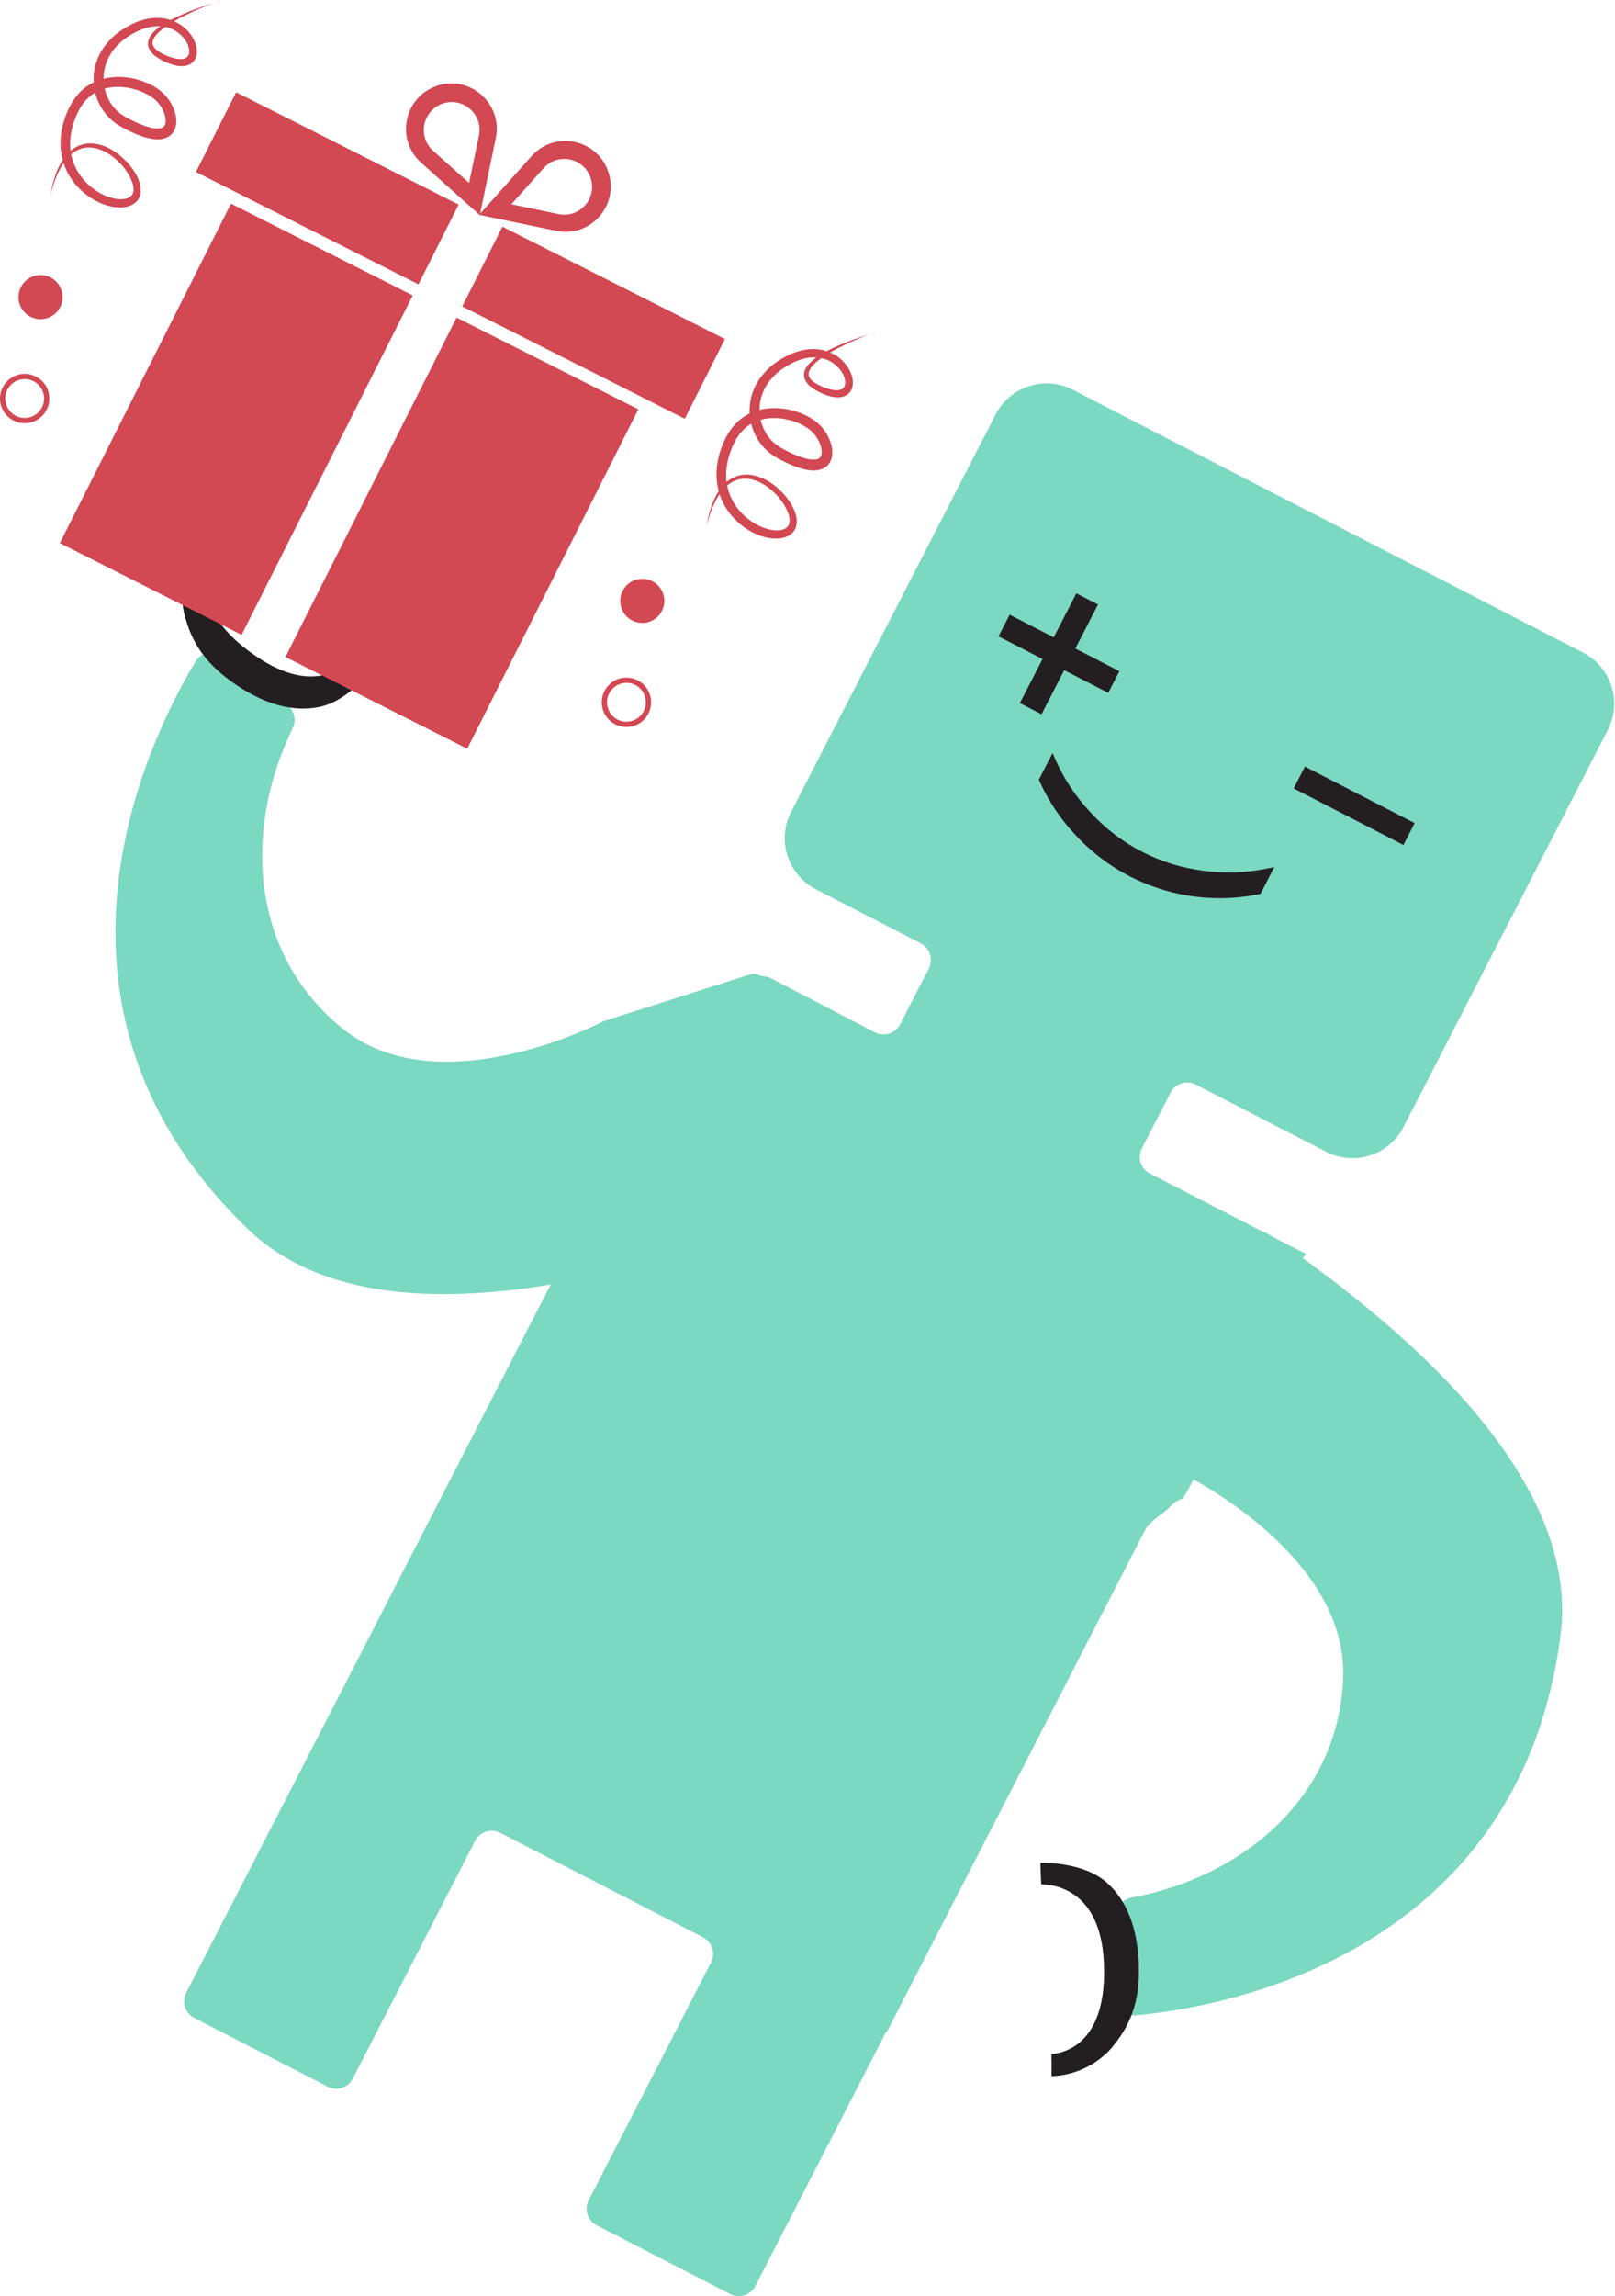 <?xml version="1.0" encoding="UTF-8"?> <svg xmlns="http://www.w3.org/2000/svg" width="632" height="898" viewBox="0 0 632 898" fill="none"> <path fill-rule="evenodd" clip-rule="evenodd" d="M511.265 490.52L449.979 458.963C448.259 458.077 446.961 456.545 446.372 454.703C445.782 452.86 445.948 450.859 446.833 449.139L458.072 427.312C458.958 425.591 460.491 424.291 462.334 423.698C464.178 423.106 466.181 423.268 467.904 424.15L518.996 450.457C521.617 451.806 524.477 452.626 527.415 452.87C530.352 453.114 533.309 452.777 536.116 451.878C538.923 450.979 541.526 449.536 543.775 447.631C546.025 445.727 547.877 443.397 549.226 440.777L629.258 285.346C631.933 280.064 632.413 273.94 630.593 268.306C628.773 262.672 624.802 257.986 619.542 255.267L419.839 152.439C414.547 149.714 408.388 149.203 402.719 151.018C397.05 152.833 392.334 156.827 389.609 162.119L309.577 317.55C308.227 320.17 307.408 323.031 307.164 325.968C306.92 328.906 307.257 331.863 308.156 334.67C309.055 337.477 310.498 340.079 312.403 342.329C314.307 344.578 316.637 346.431 319.257 347.78L360.321 368.924C362.045 369.812 363.346 371.348 363.937 373.195C364.529 375.042 364.362 377.049 363.475 378.773L352.236 400.6C351.345 402.319 349.809 403.615 347.964 404.203C346.119 404.791 344.117 404.623 342.395 403.737L300.983 382.231C287.339 379.029 283.111 387.505 278.349 397.052C273.897 405.98 253.586 419.477 255.453 417.973C252.583 421.427 251.076 428.202 243.868 436.627C237.312 444.289 230.709 452.006 231.481 454.95C233.104 461.131 228.145 477.632 225.286 483.347L72.864 779.367C72.425 780.22 72.158 781.151 72.079 782.107C72.001 783.064 72.111 784.026 72.405 784.939C72.699 785.852 73.17 786.699 73.791 787.43C74.413 788.161 75.172 788.762 76.026 789.199L128.238 816.083C129.957 816.963 131.955 817.124 133.793 816.533C135.631 815.942 137.16 814.646 138.044 812.929L185.926 719.938C186.817 718.218 188.353 716.923 190.198 716.335C192.042 715.747 194.045 715.914 195.766 716.801L275.119 757.66C276.839 758.545 278.137 760.078 278.727 761.92C279.317 763.762 279.151 765.764 278.265 767.483L230.384 860.474C229.945 861.327 229.678 862.259 229.599 863.215C229.52 864.171 229.631 865.133 229.925 866.047C230.219 866.96 230.69 867.806 231.311 868.537C231.932 869.268 232.692 869.87 233.546 870.307L285.757 897.19C287.477 898.076 289.479 898.242 291.321 897.652C293.163 897.062 294.696 895.765 295.581 894.045L346.802 794.569L347.035 794.69L448.203 598.212C449.296 596.075 452.021 594.011 454.358 592.242C455.15 591.642 455.898 591.076 456.522 590.552C457.251 589.94 457.807 589.39 458.308 588.894C459.498 587.716 460.378 586.845 462.541 586.18C463.983 585.737 474.095 564.575 484.754 542.27C496.811 517.04 509.568 490.347 511.265 490.52Z" fill="#7BD8C1"></path> <path d="M236.118 399.417C236.118 399.417 172.223 432.978 134.14 402.322C98.022 373.276 95.011 324.867 114.505 284.883C115.317 283.256 115.502 281.387 115.024 279.632C114.546 277.877 113.44 276.359 111.915 275.368C103.26 269.999 95.109 263.858 87.561 257.019C86.776 256.309 85.843 255.781 84.831 255.473C83.818 255.165 82.749 255.084 81.701 255.235C80.654 255.387 79.652 255.768 78.768 256.351C77.885 256.934 77.141 257.705 76.589 258.609C59.325 287.08 5.605 392.617 97.07 480.738C139.865 521.855 222.897 505.964 290.472 482.513C296.497 480.385 303.091 480.522 309.023 482.898C313.791 484.808 302.976 413.903 302.011 387.44C301.882 383.923 297.033 379.961 293.681 381.032L236.118 399.417Z" fill="#7BD8C1"></path> <path d="M146.716 260.186C145.877 261.416 136.796 274.081 124.852 276.506C114.768 278.538 103.798 275.58 92.235 267.717C79.073 258.776 74.42 249.752 71.911 239.211C71.042 234.877 71.053 230.411 71.945 226.081C72.836 221.751 74.589 217.644 77.1 214.005L84.071 219.226L80.598 216.641L84.063 219.125C81.496 223.263 80.555 228.206 81.424 232.997C82.887 241.203 89.195 249.161 100.222 256.659C109.691 263.123 118.427 265.63 126.07 264.13C131.549 263.014 136.425 259.919 139.767 255.436C139.767 255.436 146.75 260.127 146.716 260.186Z" fill="#231F20"></path> <path d="M462.573 576.207C462.573 576.207 527.577 607.564 525.62 656.413C523.784 702.725 486.682 733.965 442.951 742.106C441.16 742.423 439.548 743.388 438.422 744.816C437.297 746.245 436.736 748.038 436.847 749.853C437.687 760.003 437.605 770.208 436.604 780.344C436.501 781.398 436.632 782.461 436.987 783.458C437.342 784.456 437.913 785.363 438.659 786.114C439.405 786.866 440.307 787.443 441.302 787.806C442.297 788.169 443.359 788.308 444.413 788.213C477.567 785.134 594.345 765.466 610.694 639.514C618.252 580.65 556.051 523.398 496.978 483.065C491.681 479.49 481.107 480.238 479.485 474.057C477.949 468.204 448.848 577.886 439.958 579.559L462.573 576.207Z" fill="#7BD8C1"></path> <path d="M407.146 728.547C408.635 728.489 424.217 728.245 433.276 736.399C440.912 743.291 445.066 753.866 445.632 767.838C446.285 783.736 441.805 792.847 434.829 801.138C431.864 804.417 428.269 807.066 424.259 808.928C420.249 810.79 415.906 811.826 411.488 811.976L411.532 803.266L411.523 807.596L411.455 803.333C416.308 802.932 420.84 800.745 424.173 797.195C429.895 791.133 432.533 781.328 431.993 768.004C431.549 756.548 428.362 748.035 422.607 742.788C418.448 739.05 413.058 736.975 407.467 736.959C407.467 736.959 407.079 728.555 407.146 728.547Z" fill="#231F20"></path> <path d="M426.603 317.549C438.26 330.371 454.153 338.554 471.36 340.595C479.453 341.655 487.665 341.36 495.66 339.723L498.643 339.144L493.265 349.59L492.531 349.741C479.597 352.356 466.207 351.594 453.653 347.53C441.098 343.465 429.803 336.235 420.855 326.536C415.047 320.398 410.311 313.327 406.844 305.62L406.541 304.936L411.928 294.473L413.139 297.338C416.472 304.777 421.022 311.607 426.603 317.549Z" fill="#231F20"></path> <path d="M420.819 253.635L429.683 236.421L421.21 232.058L412.346 249.272L395.115 240.4L390.752 248.873L407.983 257.746L399.11 274.977L407.584 279.34L416.456 262.109L433.687 270.981L438.05 262.508L420.819 253.635Z" fill="#231F20"></path> <path d="M553.588 321.913L510.652 299.806L506.255 308.346L549.191 330.454L553.588 321.913Z" fill="#231F20"></path> <path d="M92.401 36.088L179.483 80.021L163.754 111.2L76.672 67.267L92.401 36.088Z" fill="#D24853"></path> <path d="M196.612 88.662L283.694 132.594L267.964 163.773L180.882 119.841L196.612 88.662Z" fill="#D24853"></path> <path d="M90.388 79.658L161.515 115.541L94.547 248.283L23.421 212.4L90.388 79.658Z" fill="#D24853"></path> <path d="M178.682 124.202L249.808 160.084L182.84 292.826L111.714 256.943L178.682 124.202Z" fill="#D24853"></path> <path d="M194.017 54.032C195.792 45.587 191.337 37.908 184.587 34.503C180.627 32.505 175.888 31.953 171.087 33.537C158.118 37.808 154.604 54.533 164.823 63.646L187.753 84.14L194.017 54.032ZM169.488 58.962C163.244 53.372 165.374 43.129 173.339 40.474C176.265 39.511 179.183 39.834 181.642 41.074C185.787 43.166 188.525 47.86 187.423 53.055L183.572 71.542L169.488 58.962Z" fill="#D24853"></path> <path d="M238.097 67.347C236.516 62.547 233.257 59.06 229.297 57.062C222.512 53.639 213.724 54.637 207.987 61.083L187.493 84.013L217.602 90.277C230.985 93.119 242.386 80.37 238.097 67.347L238.097 67.347ZM218.598 83.74L200.111 79.89L212.692 65.806C216.197 61.868 221.618 61.245 225.763 63.337C228.184 64.558 230.18 66.714 231.141 69.638C233.796 77.603 226.805 85.442 218.599 83.741L218.598 83.74Z" fill="#D24853"></path> <path d="M343.539 129.515C343.539 129.515 342.362 129.932 340.209 130.733C338.037 131.57 334.874 132.827 330.953 134.669C329.019 135.581 326.865 136.658 324.639 137.971C323.534 138.611 322.394 139.323 321.289 140.146C320.184 140.968 319.061 141.827 318.101 142.909C317.16 143.952 316.384 145.217 316.435 146.395C316.449 147.551 317.4 148.676 318.665 149.546C319.928 150.414 321.452 151.135 323.048 151.712C324.607 152.267 326.317 152.716 327.84 152.611C328.61 152.541 329.311 152.342 329.772 151.974C330.232 151.61 330.545 151.078 330.696 150.415C330.846 149.756 330.793 148.946 330.594 148.156C330.396 147.365 330.067 146.554 329.609 145.82C328.715 144.309 327.414 142.963 325.913 141.929C324.41 140.895 322.592 140.209 320.758 139.926C317.011 139.323 312.949 140.358 309.266 142.364C308.328 142.857 307.407 143.403 306.559 143.99C306.338 144.154 306.081 144.301 305.86 144.465C305.639 144.63 305.436 144.759 305.251 144.941C304.809 145.27 304.421 145.582 304.017 145.93C302.433 147.339 301.029 148.932 299.94 150.729C297.722 154.303 296.786 158.71 297.434 162.994C298.096 167.241 300.326 171.309 303.789 173.93C304.228 174.244 304.67 174.557 305.127 174.836L305.474 175.056L305.84 175.241L306.628 175.683C307.636 176.236 308.701 176.773 309.783 177.275C311.911 178.255 314.112 179.089 316.279 179.541C317.324 179.747 318.39 179.823 319.293 179.681C319.734 179.627 320.083 179.483 320.398 179.317C320.711 179.154 320.894 178.97 321.08 178.695C321.414 178.219 321.599 177.394 321.565 176.456C321.496 175.499 321.261 174.508 320.86 173.477C320.058 171.51 318.797 169.631 317.167 168.302C316.362 167.619 315.427 167.01 314.452 166.473C313.48 165.938 312.436 165.456 311.352 165.047C307.077 163.488 302.357 162.994 298.091 164.064C295.977 164.609 294.026 165.557 292.311 166.855C290.635 168.173 289.195 169.838 288.122 171.691C287.846 172.149 287.605 172.627 287.347 173.139L286.957 173.912L286.622 174.664C286.197 175.692 285.807 176.737 285.454 177.801C284.803 179.912 284.355 182.078 284.199 184.207C284.045 186.338 284.203 188.488 284.692 190.529C285.18 192.57 285.945 194.522 286.967 196.325C289.031 199.895 292.069 202.811 295.517 204.827C297.222 205.825 299.038 206.603 300.892 207.031C302.691 207.48 304.6 207.615 306.164 207.162C306.919 206.945 307.598 206.598 308.079 206.102C308.188 205.974 308.301 205.845 308.411 205.718L308.448 205.643L308.466 205.608L308.54 205.462L308.633 205.278C308.781 204.983 308.893 204.674 308.931 204.324C309.062 203.607 308.974 202.782 308.811 202.01C308.631 201.184 308.34 200.392 307.992 199.62C307.317 198.037 306.35 196.583 305.324 195.237C304.301 193.893 303.108 192.694 301.883 191.662C299.445 189.559 296.679 188.025 293.887 187.445C292.51 187.164 291.112 187.104 289.845 187.338C288.54 187.553 287.344 188.009 286.294 188.631C284.176 189.909 282.628 191.706 281.446 193.501C280.283 195.26 279.449 197.003 278.8 198.563C278.151 200.123 277.706 201.462 277.369 202.582C277.036 203.701 276.793 204.544 276.643 205.114C276.494 205.684 276.421 206.013 276.421 206.013C276.421 206.013 276.476 205.72 276.59 205.132C276.703 204.544 276.872 203.663 277.113 202.542C277.375 201.387 277.746 200.008 278.285 198.393C278.824 196.777 279.566 194.943 280.657 193.054C281.231 192.102 281.859 191.131 282.671 190.158C283.464 189.222 284.441 188.29 285.602 187.541C286.763 186.791 288.087 186.172 289.577 185.865C291.068 185.557 292.647 185.526 294.227 185.771C297.422 186.278 300.541 187.852 303.306 190.03C304.68 191.138 305.98 192.39 307.206 193.792C308.413 195.229 309.511 196.794 310.404 198.58C310.822 199.481 311.225 200.419 311.477 201.467C311.73 202.517 311.91 203.618 311.757 204.831C311.681 205.439 311.514 206.044 311.254 206.648L311.014 207.124L310.941 207.27L310.867 207.416L310.811 207.526C310.627 207.802 310.424 208.02 310.201 208.277C309.316 209.211 308.175 209.832 307.034 210.178C305.893 210.524 304.718 210.666 303.577 210.642C302.439 210.62 301.3 210.505 300.215 210.282C298.011 209.815 295.904 208.979 293.921 207.889C289.942 205.744 286.407 202.442 283.886 198.317C282.624 196.255 281.697 193.99 281.117 191.582C280.538 189.175 280.29 186.655 280.427 184.195C280.548 181.678 280.996 179.237 281.74 176.852C282.111 175.659 282.52 174.485 283.021 173.309L283.411 172.447L283.837 171.603C284.132 171.017 284.41 170.467 284.743 169.896C286.054 167.659 287.771 165.534 289.889 163.887C292.026 162.204 294.511 161.019 297.105 160.35C299.696 159.68 302.419 159.487 305.081 159.681C307.744 159.876 310.351 160.453 312.829 161.382C315.307 162.311 317.727 163.532 319.888 165.357C320.95 166.262 321.92 167.348 322.725 168.489C323.529 169.63 324.203 170.846 324.732 172.17C325.261 173.495 325.622 174.872 325.709 176.437C325.743 177.189 325.705 177.998 325.516 178.824C325.33 179.651 324.995 180.493 324.459 181.282C323.942 182.033 323.186 182.71 322.395 183.095C321.586 183.515 320.777 183.751 319.966 183.895C318.366 184.146 316.934 183.976 315.593 183.714C312.875 183.171 310.454 182.225 308.142 181.152C306.988 180.614 305.849 180.04 304.731 179.431L303.943 178.989L303.099 178.473C302.493 178.122 301.962 177.716 301.432 177.311C299.269 175.668 297.476 173.566 296.162 171.247C294.848 168.927 293.975 166.369 293.581 163.778C293.186 161.188 293.285 158.523 293.829 155.988C294.371 153.456 295.39 151.069 296.756 148.908C298.104 146.782 299.801 144.875 301.663 143.285C302.142 142.882 302.602 142.517 303.098 142.17C303.337 141.97 303.594 141.823 303.835 141.62C304.11 141.438 304.313 141.309 304.534 141.145C305.565 140.468 306.54 139.904 307.61 139.336C309.726 138.24 311.953 137.387 314.306 136.917C316.622 136.429 319.05 136.364 321.397 136.813C323.709 137.244 325.913 138.17 327.819 139.501C329.668 140.848 331.242 142.563 332.32 144.532C332.868 145.544 333.267 146.573 333.539 147.676C333.792 148.815 333.843 149.993 333.598 151.205C333.355 152.417 332.597 153.646 331.491 154.375C330.423 155.124 329.191 155.378 328.124 155.392C327.04 155.442 326.029 155.257 325.038 155.033C324.101 154.791 323.165 154.457 322.323 154.122C320.617 153.399 319.003 152.585 317.501 151.458C316.769 150.906 316.091 150.239 315.542 149.411C315.288 149.006 315.012 148.546 314.885 148.068C314.721 147.571 314.65 147.076 314.634 146.561C314.636 145.551 314.97 144.615 315.452 143.844C315.895 143.056 316.449 142.415 317.002 141.866C318.127 140.732 319.363 139.834 320.578 139.067C321.793 138.3 323.007 137.625 324.148 137.003C326.504 135.801 328.732 134.851 330.754 134.032C334.785 132.429 338.058 131.413 340.3 130.705C342.364 129.839 343.539 129.514 343.539 129.514L343.539 129.515Z" fill="#D24853"></path> <path d="M86.819 0.001C86.819 0.001 85.642 0.418 83.489 1.219C81.317 2.056 78.154 3.314 74.233 5.156C72.299 6.067 70.145 7.144 67.919 8.457C66.814 9.097 65.674 9.809 64.569 10.632C63.464 11.454 62.341 12.313 61.381 13.395C60.44 14.439 59.664 15.703 59.715 16.881C59.729 18.037 60.68 19.162 61.945 20.032C63.208 20.9 64.732 21.621 66.328 22.198C67.887 22.753 69.597 23.202 71.12 23.097C71.89 23.027 72.591 22.828 73.052 22.461C73.512 22.096 73.825 21.564 73.977 20.902C74.126 20.242 74.073 19.432 73.874 18.642C73.676 17.852 73.347 17.041 72.889 16.306C71.995 14.795 70.694 13.449 69.193 12.416C67.69 11.381 65.872 10.695 64.038 10.412C60.291 9.809 56.229 10.844 52.546 12.85C51.608 13.343 50.687 13.889 49.839 14.476C49.618 14.64 49.361 14.787 49.14 14.951C48.919 15.116 48.716 15.245 48.531 15.427C48.089 15.756 47.701 16.068 47.297 16.416C45.713 17.825 44.309 19.419 43.22 21.215C41.002 24.789 40.067 29.196 40.714 33.48C41.376 37.727 43.606 41.796 47.069 44.416C47.508 44.73 47.95 45.043 48.407 45.322L48.755 45.542L49.12 45.727L49.908 46.169C50.916 46.723 51.981 47.26 53.063 47.761C55.191 48.741 57.392 49.576 59.559 50.027C60.604 50.233 61.67 50.309 62.573 50.167C63.014 50.114 63.363 49.969 63.678 49.803C63.991 49.64 64.174 49.456 64.361 49.181C64.694 48.705 64.879 47.88 64.845 46.942C64.776 45.985 64.541 44.994 64.14 43.963C63.338 41.996 62.077 40.117 60.447 38.788C59.642 38.106 58.707 37.496 57.732 36.959C56.76 36.424 55.716 35.942 54.632 35.533C50.357 33.974 45.638 33.48 41.371 34.55C39.257 35.095 37.306 36.043 35.591 37.341C33.915 38.659 32.475 40.324 31.402 42.177C31.126 42.635 30.885 43.114 30.627 43.625L30.237 44.398L29.902 45.15C29.477 46.178 29.087 47.224 28.734 48.287C28.083 50.398 27.636 52.564 27.479 54.694C27.325 56.824 27.483 58.974 27.972 61.015C28.46 63.056 29.225 65.008 30.247 66.811C32.311 70.381 35.349 73.297 38.797 75.313C40.502 76.311 42.318 77.089 44.172 77.517C45.971 77.966 47.88 78.101 49.444 77.648C50.199 77.431 50.878 77.084 51.359 76.588C51.468 76.461 51.582 76.332 51.691 76.204L51.728 76.13L51.746 76.094L51.82 75.948L51.913 75.764C52.061 75.469 52.173 75.16 52.211 74.81C52.342 74.093 52.254 73.268 52.091 72.496C51.911 71.67 51.62 70.878 51.272 70.106C50.597 68.523 49.63 67.069 48.604 65.723C47.581 64.379 46.388 63.18 45.163 62.148C42.725 60.045 39.959 58.511 37.167 57.931C35.79 57.651 34.392 57.591 33.125 57.824C31.82 58.039 30.624 58.495 29.574 59.118C27.456 60.395 25.908 62.192 24.726 63.987C23.563 65.746 22.729 67.489 22.08 69.049C21.431 70.609 20.986 71.948 20.649 73.068C20.316 74.187 20.073 75.031 19.924 75.6C19.774 76.17 19.701 76.499 19.701 76.499C19.701 76.499 19.756 76.206 19.87 75.618C19.983 75.03 20.152 74.149 20.393 73.028C20.655 71.873 21.026 70.494 21.565 68.879C22.104 67.264 22.846 65.43 23.937 63.541C24.511 62.588 25.139 61.617 25.951 60.644C26.744 59.709 27.721 58.776 28.882 58.027C30.044 57.278 31.367 56.658 32.858 56.351C34.348 56.043 35.927 56.012 37.508 56.257C40.702 56.765 43.821 58.338 46.587 60.517C47.96 61.624 49.26 62.877 50.486 64.278C51.693 65.715 52.791 67.28 53.684 69.066C54.102 69.967 54.505 70.906 54.757 71.954C55.011 73.003 55.19 74.104 55.037 75.317C54.962 75.925 54.794 76.53 54.534 77.134L54.294 77.61L54.221 77.756L54.147 77.902L54.092 78.012C53.907 78.288 53.704 78.506 53.481 78.763C52.596 79.697 51.455 80.318 50.314 80.664C49.173 81.01 47.998 81.152 46.857 81.128C45.719 81.106 44.58 80.991 43.495 80.768C41.291 80.301 39.184 79.466 37.201 78.375C33.222 76.23 29.688 72.929 27.166 68.803C25.904 66.741 24.977 64.476 24.397 62.068C23.818 59.661 23.57 57.141 23.707 54.681C23.828 52.165 24.276 49.723 25.02 47.338C25.391 46.145 25.8 44.971 26.301 43.795L26.691 42.933L27.117 42.089C27.413 41.503 27.69 40.953 28.023 40.382C29.334 38.145 31.051 36.02 33.169 34.373C35.306 32.69 37.791 31.505 40.385 30.836C42.976 30.166 45.699 29.974 48.361 30.168C51.024 30.362 53.631 30.939 56.109 31.868C58.587 32.797 61.008 34.018 63.168 35.843C64.23 36.748 65.2 37.834 66.005 38.975C66.809 40.116 67.483 41.333 68.013 42.656C68.541 43.981 68.903 45.358 68.989 46.923C69.024 47.676 68.985 48.484 68.796 49.31C68.61 50.137 68.275 50.98 67.739 51.768C67.222 52.519 66.466 53.197 65.675 53.581C64.867 54.001 64.057 54.238 63.246 54.381C61.646 54.633 60.214 54.462 58.873 54.2C56.155 53.657 53.734 52.711 51.422 51.638C50.268 51.1 49.129 50.526 48.011 49.917L47.223 49.475L46.379 48.959C45.773 48.608 45.242 48.203 44.712 47.797C42.55 46.154 40.756 44.052 39.442 41.733C38.128 39.413 37.255 36.855 36.861 34.264C36.466 31.674 36.566 29.009 37.109 26.474C37.651 23.943 38.67 21.555 40.036 19.394C41.384 17.269 43.081 15.361 44.943 13.771C45.422 13.368 45.883 13.003 46.379 12.656C46.618 12.456 46.874 12.309 47.115 12.106C47.39 11.924 47.593 11.795 47.814 11.631C48.845 10.954 49.82 10.39 50.89 9.822C53.006 8.726 55.234 7.873 57.586 7.403C59.902 6.916 62.33 6.85 64.677 7.299C66.989 7.73 69.193 8.656 71.099 9.987C72.948 11.334 74.522 13.049 75.6 15.018C76.148 16.03 76.547 17.059 76.819 18.162C77.072 19.301 77.123 20.479 76.878 21.691C76.635 22.904 75.877 24.132 74.771 24.861C73.703 25.61 72.471 25.864 71.404 25.878C70.32 25.928 69.309 25.743 68.318 25.519C67.381 25.277 66.445 24.943 65.603 24.608C63.898 23.886 62.283 23.071 60.781 21.944C60.049 21.392 59.371 20.726 58.823 19.897C58.568 19.492 58.292 19.032 58.165 18.554C58.001 18.057 57.93 17.562 57.914 17.047C57.916 16.037 58.25 15.102 58.732 14.331C59.175 13.543 59.729 12.901 60.282 12.352C61.407 11.218 62.643 10.32 63.858 9.553C65.073 8.786 66.287 8.111 67.428 7.49C69.784 6.287 72.013 5.338 74.034 4.518C78.065 2.915 81.338 1.899 83.58 1.191C85.608 0.307 86.819 0 86.819 0L86.819 0.001Z" fill="#D24853"></path> <path d="M23.569 120.082C21.422 124.336 16.233 126.046 11.978 123.899C7.725 121.754 6.016 116.565 8.163 112.309C10.308 108.057 15.497 106.348 19.75 108.493C24.005 110.64 25.714 115.829 23.569 120.082Z" fill="#D24853"></path> <path d="M5.311 164.479C0.542 162.073 -1.366 156.28 1.04 151.511C3.446 146.742 9.24 144.834 14.009 147.24C18.778 149.646 20.686 155.439 18.28 160.208C15.874 164.977 10.081 166.885 5.311 164.479ZM13.084 149.074C9.343 147.187 4.762 148.695 2.875 152.436C0.988 156.176 2.497 160.757 6.237 162.644C9.978 164.531 14.559 163.022 16.446 159.282C18.333 155.542 16.824 150.961 13.084 149.074Z" fill="#D24853"></path> <path d="M259.054 238.883C256.907 243.138 251.718 244.847 247.463 242.7C243.21 240.555 241.501 235.366 243.648 231.111C245.793 226.858 250.982 225.149 255.235 227.295C259.49 229.441 261.199 234.63 259.054 238.883Z" fill="#D24853"></path> <path d="M240.796 283.281C236.027 280.875 234.119 275.081 236.525 270.312C238.931 265.543 244.724 263.635 249.493 266.041C254.262 268.447 256.17 274.24 253.764 279.01C251.358 283.779 245.565 285.687 240.796 283.281ZM248.568 267.875C244.827 265.988 240.247 267.497 238.36 271.237C236.473 274.978 237.982 279.558 241.722 281.445C245.462 283.332 250.043 281.824 251.93 278.083C253.817 274.343 252.309 269.762 248.568 267.875Z" fill="#D24853"></path> </svg> 